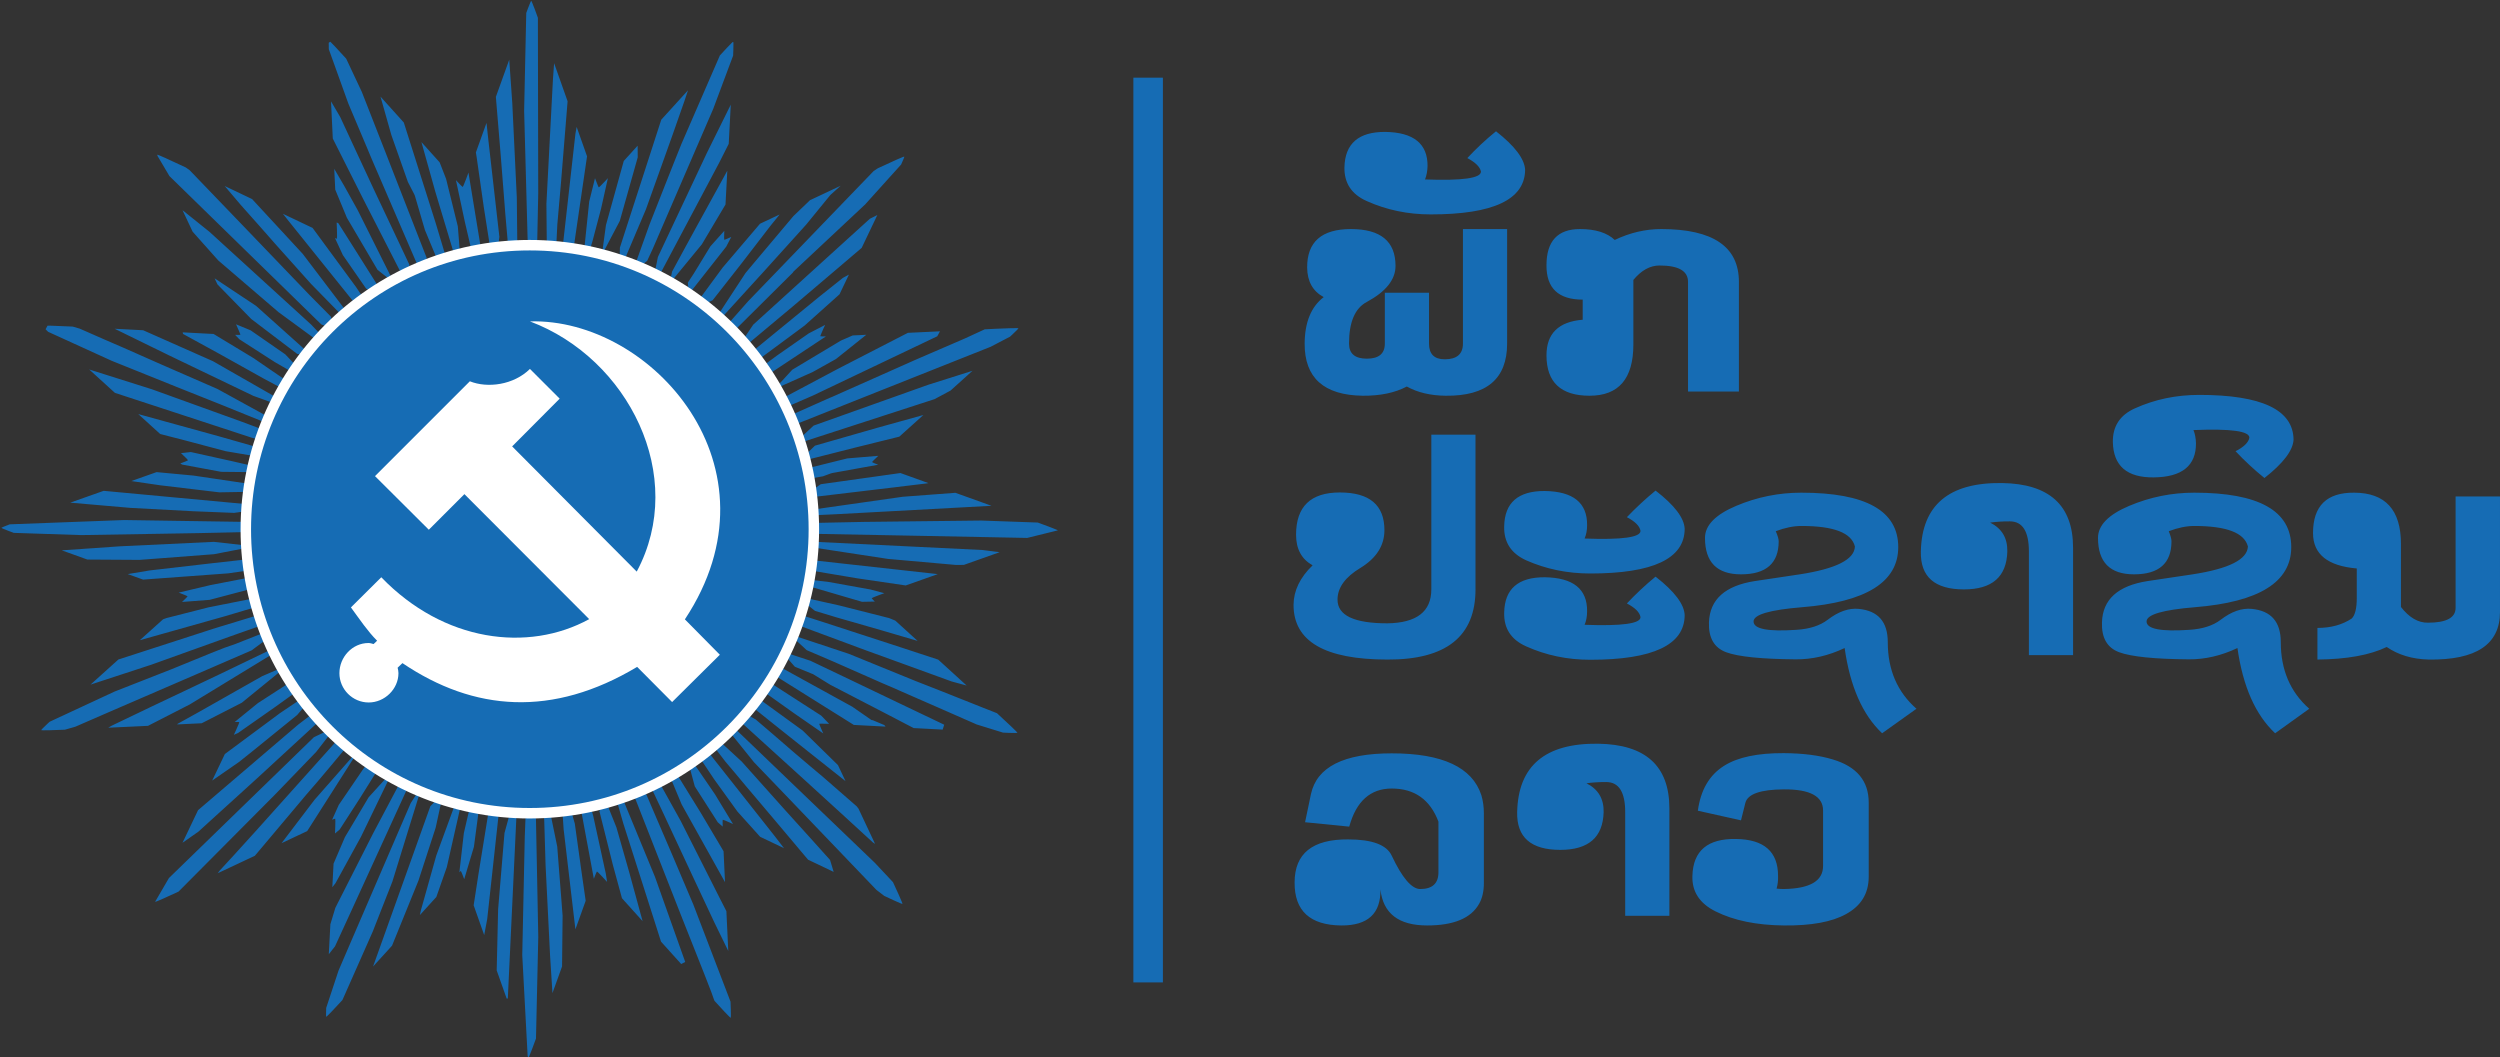 <svg version="1.2" xmlns="http://www.w3.org/2000/svg" viewBox="0 0 1194 505" width="1194" height="505"><rect x="0" y="0" width="1194" height="505" fill="#333333" stroke="none"/><defs><clipPath clipPathUnits="userSpaceOnUse" id="cp1"><path d="m252.52 510.9l-0.28-2.15-2.81-52.6 1.2-56.56 0.53-13.7h2.14l2.67 5.14 1.11 56.4-1.28 56.93-2.67 6.54zm95.24-23.34l-6.64-9.8-1.3-3.68-3.15-8.13-2.88-7.28-8.49-21.41-22.84-58.22 2.84-3.38 2.8 2.38 5.32 12.45 7.54 17.55 10.22 24.09 20.35 53.15 0.06 6.35zm-192.8-3.67l6.73-20.36 6.88-16 27.6-63.99 5.4-8.35-14.15 45.8-9.42 23.98-18.16 41.01c0 0-5.12 4.38-5.12 4.38zm109.12-6.07l-1.36-21.29-2.16-43.5-0.8-26.76 2.5-0.8 3.87 18.83 2.57 32.97-0.4 37.24zm-24.3-0.53l-2.73-6.48 0.85-36.54 3.04-36.39 3.4-12.42 2.48 0.75-4.29 90.65zm-62.67-11.29l0.95-4.07 27.48-76.89 6.11-6.2-3.58 16.48-8.21 25.25-17.47 43.02zm145.43-4.16l-6.59-11.34-18.25-57.19-3.89-13.52 2.68-0.57 16.35 39.64 14.42 40.58zm27.16-3.81l-8.46-17.34-10.24-21.83-14.93-32-5.06-10.7 0.27-3.32 2.54-1.07 11.3 20.33 18.31 36.23 8.11 15.9 0.07 7.86-0.29 7.86c0 0-1.62-1.92-1.62-1.92zm-194.66-7.56l5.13-16.91 17.99-35.46 13.95-26.34 3.84 1.73-28.35 61.95-7.61 16.56-4.26 5.38zm73.98 0.01l-2.21-6.27-0.96-9.42 2.65-17.21 5.12-31.66 2.93-1.18 1.72 3.2-5.58 51.04-2.17 11.5zm45.82-6.38l-5.64-47.93-0.75-10.92 2.1-0.64 1.19 0.85 0.65 0.4 2.14 7.5 3.13 22.5 2.62 18.28 0.94 4.53-4.45 11.87c0 0-1.93-6.44-1.93-6.44zm28.6-2.32l-4.36-5.33-6.37-23.36-6.44-25.68 2.73-5.69 5.41 13.46 6.02 21.11 7.26 26.53zm-104.38 2.06l1.99-9.2 7.32-26.05 10.15-27.75 2.21 0.89-7.34 32.43-9.38 26.75zm229.79-10.94l-10.27-7.88-45.28-47.25-13.18-13.71-13.05-16.22 2.16-1.59 68.61 65.85 12.72 13.57 1.59 3.34 2.36 6.94zm-356.5 0.75l8.33-14.29 69.24-67.27 10.41-4.96-9.33 11.99-19.67 20.39-51.16 51.45zm83.48-13.05l8.9-20.76 11.35-19.08 11.65-12.82-15.3 31.65-12.22 22.26-4.42 5.57c0 0 0.04-6.82 0.04-6.82zm192.76 4.88l-23.04-41.3-6.52-15.62 3.26-0.42 12.29 19.89 13.88 23.39 2.49 9.16zm-128.28-0.93l-1.77-0.46 3-26.22 3.13-13.48 4.37-0.26-2.7 20.34c0 0-6.03 20.08-6.03 20.08zm64.08-0.71l-7.09-38.11 4.38-1.86 1.65 5.87 6 27.5 0.82 5.35-2.17 1.35-1.58 0.49zm-183.11-3.06l3.6-4.93 6.7-7.28 11.26-12.41 39.79-44.39 4.52 1.53-1.85 3.74-7 8.39-6.42 7.62-5.57 6.45-27.3 32.44-9.28 7.06-6.64 2.42-1.3 0.86-0.88 0.85zm298.03-0.56l-5.32-2.22-5.82-4.78-4.1-4.83-14.25-16.93-13.76-16.27-4.63-5.56-5.08-6.01-6.55-8.55 0.85-0.01 0.34-0.8 0.96-1.88 12.29 11.34 20.59 23.03 11.21 12.4 10.39 11.56c0 0 2.88 9.51 2.88 9.51zm-269.27-11.7l20.18-26.54 21.79-24.76-26.9 42.23-8.97 7.92zm239.69-1.43l-17.52-19.48-11.12-15.41-8.13-12.17 4.26-2.25 3.56 4.57 29.43 37.25 6.75 8.77zm47.12-4.77l-13.22-12.14-20.16-18.4-29.71-26.99 1.15-4.52 5.98 3.33 8.81 7.53 8.56 7.42 9.07 7.71 5.56 4.66 16.21 14.13 11.05 13.79 1.96 7zm-331.54 1.49l6.51-14.5 50.55-43.2 9.71-7.41 2.01 1.52-2.37 4.86-28.06 25.84-9.01 8.2-9.43 8.56-10.45 9.51zm72.55-3.92l-2.2-1.8 6.14-13.68 11.68-17.13 4.5-5.78 2.21 1.78-0.42 5.36-7.86 12.56-9.66 14.95zm184.94-7.17l-10.97-17.14-3.43-12.73 1.58-0.29 11.49 16.8 10.81 17.82-1.34 0.72-0.86 1.23zm-246.16-16.66l2.97-6.65 6.63-8.43 12.12-8.99 11.13-8.25 4.02-3 13.63-9.2 1.52 2.02-6.74 7.92-11.98 9.71-8.68 7.05-7.01 5.61zm307.98-2.36l-18.59-14.74-13.7-10.89-6.42-5.13-4.9-3.93-2.21-4.5 1.9-2.06 22.69 16.48 25.72 25.2zm-295.21-23.64l-1.39-1.94 15.16-12.32 15.15-9.8 5.38 0.36-4.04 5.35-7.93 5.71-18.04 12.65c0 0-4.32 1.88-4.32 1.88zm270.2-9.16l-14.71-10.46 0.22-3.71 0.6-0.94 4.04 1.52 22.49 14.5 6.58 6.85-1.17 2.14c0 0-3.07 0.47-3.07 0.47zm103.13 10.14l-16.26-5.03-19.23-8.45-13.7-5.99-7.28-3.21-4.71-2.01-23.97-10.57-12.29-5.26-8.35-7.69 28.44 9.43 31.58 12.87 13.7 5.38 18.57 7.39 9.92 3.91 10.59 9.11zm-462.22-4.85l34.17-15.89 27.39-10.74 18.84-7.7 6.42-2.53 5.14-1.79 15.2-5.99 3.29 1.04-10.79 8.02-32.53 14.09-34.68 14.99-16.98 7.39-11.56 3.3c0 0-7.74 0.16-7.74 0.16zm27.45 3.6l5.31-3.17 19.69-9.44 15.51-7.35 16.82-8 22.16-10.67 6.66-1.23-43.47 26.5-22.26 11.41-13.02 2.71zm371.45 0.62l-11.23-3.93-39.9-24.98 0.96-2.65 4.18 0.18 33.62 18.5 9.16 6.35 0.67 0.11 5.48 2.31 3.77 4.8c0 0-6.71-0.69-6.71-0.69zm4.71-9.06l-27.55-14.28-8.3-5.12-0.71-0.26-7.96-3.27-6.53-7.43 14 4.6 19.07 9.1 22.26 10.66 22.54 10.77-1.56 5.02-6.42 0.03c0 0-18.84-9.82-18.84-9.82zm-339.26 4.32l10.06-5.58 12.42-7.04 17.87-10.11 12.42-5.36-22.16 18.05-28.25 14.46c0 0-5.78-0.24-5.78-0.24zm369.65-20.2l-18.41-6.69-22.69-8.23-33.75-12.53 0.17-2.77 0.95-2.1 11.39 3.64 38.37 12.49 26.97 8.86 5.11 4.97 4.28 5.73c0 0-12.39-3.37-12.39-3.37zm-414.39 2.52l4.92-5.9 4.93-5 15.84-5.12 37.17-12.04 22.81-6.92 2.02 3.73-4.04 2.32-13.87 4.9-19.69 7.06-17.98 6.45zm399.83-21.39l-18.83-5.53-21.84-6.28-10.06-3.05-4.92-3.94 1.76-2.49 1.24 0.84 13.34 2.97 23.94 6.06 16.08 6.55zm-378.43-0.55l3.02-3.15 4.56-3.95 10.46-3.79 20.06-5.11 23.98-4.75 2 1.79-4.57 3.17-13.7 4.08-43.02 12.12zm322.92-26.62l0.46-2.77 10.99 1.31 19.87 3.58 9.63 2.57-1.07 1.41-0.01 1.65c0 0-12.62 0.24-12.62 0.24zm-301.91 8.39l1.98-0.43-0.51-1.15-1.93-2.45 18.62-4.4 20.13-3.89 2.36 1.27-1.31 3.96-21.75 5.75c0 0-17.59 1.34-17.59 1.34zm350.57-8.13l-23.54-3.46-23.21-3.9-0.54-2.92 3.52-1.71 59.83 6.64 2.78 1.36-0.86 0.62-0.85 0.26c0 0-17.13 3.11-17.13 3.11zm-373.08-2.26l-3.64-2.48 14.99-2.5 29.11-3.36 20.69-2.32 0.43 2.66 0.28 2.53-12.84 1.87zm396.62-7.61l-32.53-2.88-37.25-5.69 2.36-2.48 80.09 3.92 10.68 1.37-11.79 5.16-1.03 0.5zm-422.93-2.63l-5.83-4.24 29.36-2.03 44.89-2.13 19.32 2.17-19.26 3.73-35.53 2.71c0 0-32.95-0.21-32.95-0.21zm401.96-11.35l-48.38-0.92v-5.14l25.26-0.52 56.02-0.65 35.69 1.26 4.46 2.57-18.13 4.47zm-432.3-1.45l-5.99-3.7 61.93-2.32 56.93 0.87 3.93 2.69v2.13l-25.69 0.56-55.65 0.94zm383.5-10.83l44.3-6.31 36.18-2.72 6.04 2.43 6.67 4.25-80.99 4.39-12.2 0.57zm-294.53 0.61l-29.96-1.6-34.25-2.97 6.39-3.42 13.49-1.9 72.77 6.78 0.66 2.51-9.62 1.38zm293.67-8.8l5.99-4.11 48.01-6.74 7.28 2.07 2.93 2.89-7.7 1.41-25.26 3.04-25.47 3.04-5.78 0.59zm-281.26-0.23l-28.25-3.37-20.49-3 8.55-4.25 27.82 2.61 27.14 4.03 1.9 3.69zm279.9-8.43l-0.02-2.81 20.01-4.96 19.86-1.66 0.26 1.99-0.1 1.74-27.15 4.9-0.86 0.24-3.59 1.33-5.95 1.04c0 0-2.46-1.81-2.46-1.81zm-279.04-1.37l-18.63-3.46-4.92-2.92 0.86-2.14 8.21-0.93 19.61 4.35 13.1 3-0.26 2.29c0 0-17.97-0.19-17.97-0.19zm277.45-6.55l6.15-5.94 30.61-8.77 25.05-6.95-4.17 5.87-7.49 4.63-24.52 6.07-23.7 6.01zm-275.32-3.31l-19.26-5.12-11.82-3.04-10.49-5.19-2.41-5 40.56 11.18 17.76 5.06 2.62 4.99zm273.14-5.05l7.69-7.16 54.79-19.52 23.28-7.35-4.69 5.87-15.64 8.37-63.86 20.72zm-260.73-1.41l-38.1-12.49-32.96-10.8-4.93-4.89-4.92-5.44 33.34 10.53 42.86 15.48 12.73 4.74-1.83 4.61zm257.26-7.64l0.15-3.03 18.71-8.34 1.14-0.46 39.95-17.77 23.55-10.17 9.37-4.32 18.19-0.95-4.64 3.7-10.7 5.58-93.28 37.09c0 0-2.44-1.33-2.44-1.33zm-251.7 0.03l-20.12-8.15-21.4-8.53-30.82-12.4-31.89-14.54 2.64-4.9 13.92 4.06 11.89 5.22 8.99 3.89 17.99 7.96 26.97 11.77 26.96 14.8zm-4.76-12.37l-40.19-19.3-30.17-14.76 6.21-2.38 44.93 19.92 33.39 19.11-1.54 1.98zm252.62 3.8l0.58-2.84 25.96-13.81 34.42-17.71 16.98-5.02-3.88 7.15-59.34 28.28-13 5.66zm81.76-37.8l-1.07-0.43h2.14zm-329.63 25.64l-21.01-11.73-17.29-9.47-1.16-6.01 11.45 3.42 23.35 14.12 18.12 12.42-1.28 1.08-0.5 1.07-0.24 1.23zm244.18 5.15l8.5-9.25 23.21-13.91 19.11-8.35-21.45 17.15-11.13 6.21zm-238.66-12.92l-16.91-10.88-6.98-7.23 2.13-1.27 10.24 4.24 16.54 11.47 7.2 7.59-1.98 2.02zm233.35 4.52l-0.47-2.47 7.1-5.24 15.07-10.51 9.29-4.8 0.4-0.23 0.91-2.57 0.93 1.22 1.61 2.36 1.32 1.32-34.2 22.64zm-4.63-6.76l0.53-3.75 30.99-25.36 11.11-8.85 8.25-4.51-2.76 5.99-23.76 21.27-21.96 16.24zm-217.98-1.63l-21.99-16.71-21.68-22.19 23.99 15.93 26.5 23.74zm-8.97-19.98l-28.76-24.68-17.29-19.4-2.32-6.64 15.41 12.37 48.61 44.35 6.18 6.5-1.5 2.41zm221.07 14.41l5.68-8.42 44.62-40.53 11.09-10.05 6.5-3.23-2.87 7.08-6.83 9.46-5.04 4.28-7.09 6.04-21.34 18.12-23.01 19.24zm-200.62-8.54l-72.52-70.83-8.29-14.01 1.39-0.52 16.55 11.72 28.25 29.38 29.14 30.37 10.07 10.17 1.44 6.06zm194.91 2.44l-0.75-2.52 9.7-10.97 59.95-62.19 17.53-11.7-2.12 6.04-19.5 21.64-34.18 32.02-0.35 0.54-28.58 28.38zm-6.24-5.68l13.97-21.33 6.94-8.27 15.91-18.89 18.96-18.18 7.37-2.29-2.24 4.62-6.23 5.58-0.53 0.57-11.21 13.74-20.49 22.69-20.47 22.45zm-193.46-15.99l-16.69-18.64-7.92-8.99-9.11-10.25-12.59-14.83 9.06 2.36 33.17 35.89 22.22 29.26-2.44 1.25zm21.3 9.8l-32.03-39.85-5.09-6.42-2.82-4.19 15.07 8.1 24.87 33.82 4.57 6.86-1.62 1.69c0 0-2.95-0.01-2.95-0.01zm165.32 0.2l-0.66-3.61 10.53-14.3 26.79-31.45 5.33-1.54-5.01 7.77-4.23 5.21-13.85 18-13.83 17.63zm-160.41-7.83l-11.13-16.07-7.13-15.38 1.66-1.29 3.33 1.48 9.13 14.45 9.08 14.39 0.34 4.8zm154.05 2.7l-0.39-5.63 2.77-4.21 8-13.09 10.76-12 0.56 1.32 1.67 0.36-5.44 10.48zm-148.61-11.7l-10.91-18.53-3.71-6.31-9.07-21.88 1.04-4.87 1.52 2.57 5.26 8.99 6.42 11.56 17.35 34.71zm140.68 0.85l6.58-12.13 5.12-9.36 14.88-27.07 3.82-3.56 0.14 7.44-4.73 12.13-11.58 19.5c0 0-15.39 18.74-15.39 18.74zm-129.12 1.3l-18.51-36.19-17.66-35.11v-7.05l0.76-7.06 6.03 10.28 7.54 16.26 8.77 18.84 16.71 35.39-0.07 5.19zm120.68 0.04l1.66-8.31 23.42-49.74 13.32-26.93 0.81 7.22v8.04l-8.24 16.32-28.9 54.43zm-112.95-3.97l-22.14-51.32-2.07-4.97-9.02-21.34-10.23-28.46 4.49-3 12.18 25.9 11.57 29.54 16.69 42.8 2.75 7.01-1.87 4.8zm105.25 0.83l-1.2-2.34 6.55-18.33 8.78-22.26 3.23-8.14 3.26-8.13 21.82-50.23 4.86 2.71-11.52 30.82-28.89 66.85-2.65 5.71zm-101.91-18.09l-4.8-16.38-0.21-0.5-3.12-6.07-7.91-22.44-7.26-25.68 10.63 11.57 17.74 55.95 5.05 16.82-3.71 2.12c0 0-6.41-15.39-6.41-15.39zm92.96 14.81l0.17-6.4 20.05-61.99 7.57-14.34 6.67-4.08-3.5 10.49-5.5 15.69-4.74 13.28-8.12 22.68-10.67 25.15c0 0-1.93-0.48-1.93-0.48zm-87.97-33.01l-8.9-31.79 1.07-1.17 0.58 1.6 0.21 0.91 3.48 1.96 8.68 22.28 5.61 22.69 1.11 13.99-2.51 0.55c0 0-9.33-31.02-9.33-31.02zm81.48 15.86l11.43-41.13 3.63-4.27 0.11 13.06-8.57 30.39c0 0-8.56 16.26-8.56 16.26zm-64.37 11.47l-3.02-12.99-3.89-18.22-1.64-7.38 3.38-0.28 3.86 2.24 6.05 36.89-2.2 1.14zm53.94 0.69l2.43-23.4 3.66-14.75 0.03-0.78-0.22-1.16 0.32-1.85 0.43-0.08 1.07 1.75 1.71 1.58 1.72-0.33 0.83-0.78 0.11 1.93-4.01 17.92-4.09 15.49-0.17 0.54-1.58 5.22c0 0-2.24-1.3-2.24-1.3zm-44.85-1.13l-3.05-19.47-3.42-23.9-1.35-8.51 4.51-13.33 1.08 1.08 1.31 12.2 5.3 46.53-0.7 5.33zm36.09 0.07l-1.49-0.49 2.57-22.84 3.51-31.25 1.82-10.22 2.95 3.86 1.66 11.07-6.97 47.64zm-27.56-1.28l-1.32-15.2-2.22-28.25-2.12-25.53-0.92-11.4 2.35-5.98 4.54-5.99 1.7 24.29 2.16 45.16 0.24 22.9-2.45 1.07c0 0-1.96-1.07-1.96-1.07zm18.52-0.65l-0.04-0.75-0.17-18.61 3.12-59.4 0.86-11.87 4.84 6.55 2.11 5.75-1.56 19.26-2.47 30.4-1.69 19.24-0.41 8.48-0.58 1.52c0 0-4.6 0.3-4.6 0.3zm-9.12 0.06l-1.73-63.84 1.15-53.08 2.72-5.14 2.68 5.57 0.18 92.25-0.52 25.05h-1.99c0 0-2.49-0.81-2.49-0.81z"/></clipPath></defs><style>.a{fill:#166cb4}.b{fill:#166cb4;stroke:#fff;stroke-width:5}.c{fill:#fff}</style><g clip-path="url(#cp1)"><path class="a" d="m345.2 391.5c-0.8 0.5 4.6 94.3 3.8 94.6-0.9 0.4-63-70.1-63.9-69.9-0.9 0.2-31.8 88.9-32.7 88.9-1 0-31.4-88.9-32.3-89.1-0.9-0.2-63.4 70-64.3 69.6-0.8-0.4 5.1-94.1 4.3-94.6-0.7-0.6-85.3 40.4-86 39.7-0.6-0.7 40.7-85 40.2-85.8-0.5-0.8-94.3 4.7-94.6 3.8-0.4-0.9 70.1-63 69.9-63.9-0.2-0.9-88.9-31.8-88.9-32.7 0-1 88.9-31.3 89.1-32.3 0.2-0.9-70-63.4-69.6-64.2 0.4-0.9 94.1 5 94.6 4.3 0.6-0.8-40.4-85.4-39.7-86 0.7-0.7 85 40.7 85.8 40.1 0.8-0.5-4.7-94.3-3.8-94.6 0.9-0.4 63 70.1 63.9 69.9 0.9-0.1 31.8-88.9 32.7-88.9 1 0 31.3 88.9 32.3 89.1 0.9 0.2 63.4-70 64.2-69.6 0.9 0.4-5 94.1-4.3 94.6 0.8 0.6 85.4-40.4 86-39.7 0.7 0.7-40.7 85-40.1 85.8 0.5 0.8 94.3-4.6 94.6-3.8 0.4 0.9-70.1 63-69.9 63.9 0.1 0.9 88.9 31.8 88.9 32.7 0 1-88.9 31.4-89.1 32.3-0.2 0.9 70 63.4 69.6 64.3-0.4 0.8-94.1-5.1-94.6-4.3-0.6 0.7 40.4 85.3 39.7 86-0.7 0.6-85-40.7-85.8-40.2z"/></g><path class="b" d="m253 388.4c-75 0-135.6-60.6-135.6-135.6 0-75 60.6-135.7 135.6-135.7 75 0 135.7 60.7 135.7 135.7 0 75-60.7 135.6-135.7 135.6z"/><path class="c" d="m253.1 153.5c46.9 17.6 75.4 73.9 51 119.5l-59.5-59.8 22.7-22.8-14.2-14.2c-7.8 7.7-20.3 9.3-28.7 5.9l-45.3 45.3 25.7 25.6 17-17 59.6 59.7c-29.2 16-69.5 10.9-99.3-20l-14.5 14.4c4.4 6 8 11.4 12.5 15.9-0.4 0.5-1.6 1.5-1.7 1.6-0.7-0.2-1.6-0.5-2.4-0.5-7.7 0-13.9 6.7-13.9 14.4 0 7.7 6.3 14 14 14 7.6 0 14.2-6.4 14.2-14 0-0.9-0.2-1.8-0.4-2.6l2.3-2.2c34.2 23.1 71.7 26 112.1 1.8l16.7 16.8 22.8-22.6-16.7-16.9c48.1-72.7-16.1-144-74-142.3z"/><path class="a" d="m661.4 164.1v-24.3h21.1v24.3q0 7.5 7.5 7.5 8.7 0 8.7-7.5v-54.7h21.1v54.7q0 25.2-29.3 24.9-10.9-0.1-18.6-4.4-8.5 4.5-21.1 4.4-27.8-0.4-27.7-24.9 0.1-15.3 9.1-22.2-7.8-4.2-7.9-14.1-0.1-18.4 20.9-18.4 21.3 0 21.3 17.6 0 9.8-13.7 17.2-8.5 4.5-8.5 19.9 0 7.2 8.5 7.2 8.6 0 8.6-7.2zm21.9-61.7q-16.4 0-30.6-6.4-10.8-4.8-10.6-16.1 0.4-17 19.5-16.9 20.3 0.3 20.2 16.3-0.1 3.6-1.2 6.4 26.9 1 26.7-3.8-0.7-3.3-6.5-6.4 6.4-6.9 13.7-12.8 13.5 10.6 13.9 18.4-0.2 21.3-45.1 21.3zm75.9 86.6q-20.6 0-20.6-19.3 0-15.6 17.3-17v-9.6q-17.4 0-17.3-16.4 0-17.3 16-17.3 11.1 0 16.6 5.2 10.9-5.2 22.2-5.2 37.1 0 37.1 25.2v52.4h-24.3v-52.4q0-7.8-13.6-7.8-6.8 0-12.5 6.9v30.8q0 24.5-20.9 24.5zm-96.6 108.7q21-0.3 21-16.2v-73.9h21.1v73.9q0 33.7-42.1 33.5-44.9 0-44.8-26.2 0.1-10.1 9.1-18.8-7.9-4.4-7.9-14.6 0-20.2 20.9-20.2 21.3 0 21.3 18 0 11-11.4 18-11 6.6-11 15.2 0 11.3 23.8 11.3zm96.9 17.4q-16.4 0-30.6-6.4-10.8-4.8-10.5-16.1 0.3-17 19.4-16.9 20.4 0.3 20.2 16.3 0 3.6-1.2 6.4 26.9 1 26.7-3.7-0.6-3.4-6.5-6.5 6.5-6.9 13.7-12.8 13.6 10.6 13.9 18.4-0.1 21.3-45.1 21.3zm0-41.2q-16.4 0-30.6-6.3-10.8-4.9-10.5-16.2 0.3-17 19.4-16.9 20.4 0.3 20.2 16.4 0 3.5-1.2 6.3 26.9 1 26.7-3.7-0.6-3.4-6.5-6.5 6.5-6.8 13.7-12.7 13.6 10.5 13.9 18.3-0.1 21.3-45.1 21.3zm78.7 3.6l21.4-3.2q26-4 26.3-13.3-2.4-9.8-25.5-9.8-5.7 0-12.3 2.5 1.4 3.2 1.4 4.8 0 15.8-18 15.8-17.2 0-17.2-17.4 0-9 14.9-15.3 14.9-6.3 31.1-6.3 46.3 0 46.3 26 0 25-45.9 28.7-23.2 1.9-23.2 6.8 0 5.4 20.5 4 9.4-0.6 14.9-4.8 7.7-5.9 14.8-5.2 13.9 1.3 13.9 15.9 0 19.8 13.7 31.8l-16.4 11.7q-14-13.2-17.9-40.7-11.6 5.5-23.4 5.4-24.6-0.2-33.2-3.4-8.6-3.2-8.2-14.3 0.6-16.4 22-19.7zm151.9-15.9v51.3h-21.1v-49.5q0-14.4-9.1-14.4-5.3 0-9.4 0.6 8.4 4.2 8.2 13.8-0.5 18.1-20.7 18.1-21 0-20.6-18.1 0.7-33.2 38.7-32.7 34 0.5 34 30.9zm35.7 15.9l21.4-3.2q26-4 26.4-13.3-2.5-9.8-25.6-9.8-5.6 0-12.2 2.5 1.3 3.2 1.3 4.8 0 15.8-17.9 15.8-17.2 0-17.2-17.4 0-9 14.9-15.3 14.9-6.3 31.1-6.3 46.3 0 46.3 26 0 25-46 28.7-23.1 1.9-23.1 6.8 0 5.4 20.5 4 9.4-0.6 14.9-4.8 7.7-5.9 14.8-5.2 13.9 1.3 13.9 15.9 0 19.8 13.6 31.8l-16.3 11.7q-14.1-13.2-18-40.7-11.6 5.5-23.3 5.4-24.6-0.2-33.2-3.4-8.6-3.2-8.2-14.3 0.5-16.4 21.9-19.7zm24.5-88.9q44.9 0 45.1 21.4-0.4 7.7-13.9 18.3-7.3-5.9-13.8-12.8 5.9-3 6.6-6.4 0.2-4.8-26.7-3.7 1.1 2.7 1.2 6.3 0.1 16.1-20.2 16.3-19.1 0.2-19.5-16.8-0.2-11.4 10.6-16.2 14.2-6.4 30.6-6.4zm56.5 126.4v-15.1q9.6 0 16.4-4.5 2.4-2.4 2.4-9.9v-14q-20.9-1.8-20.9-16.9 0-19.5 19.7-19.3 22.3 0.1 22.3 24.5v30.1q5.9 7.6 12.9 7.5 13.2 0 13.2-7.1v-53.2h21.2v55.2q0 23.2-34.1 22.7-11.7-0.3-20-6-12 5.8-33.1 6zm-447.5 109.8q0.3 17.3-18.7 17.2-22.4-0.2-22.3-20.5 0-20.8 25.6-20.6 17.2 0 20.8 7.8 7.5 15.9 13.6 15.9 8.7 0 8.7-8v-24.2q-6-15.8-22.3-15.8-15.3 0-20.3 18.2l-21.1-2.1 2.8-13.4q4.2-19.5 38.6-19.5 36.3 0 42.8 20 1.2 4 1.2 8.8v33.1q0 6-2.3 10-5.8 10.3-24.8 10.3-20.4 0-22.3-17.2zm138-38.7v51.3h-21.1v-49.5q0-14.4-9.1-14.4-5.3 0-9.4 0.6 8.4 4.2 8.2 13.8-0.5 18-20.7 18-21 0-20.6-18 0.7-33.2 38.7-32.7 34 0.5 34 30.9zm51.9 32.2q0 0.3 0 0.4 0.1 2.8-0.7 5.7 1.8 0.2 3.5 0.2 18.7-0.3 18.7-11v-26.5q0-10.2-18.7-10.1-16.7 0.1-18.4 6.4l-2.1 8.4-20.6-4.6q2-14.9 12.6-21.5 9.7-6.1 28.5-6 13.8 0.1 23.3 3 17.2 5.1 17.2 20.6v35.4q0 12-10.9 17.9-10.1 5.6-29.6 5.4-19.6-0.2-32.6-6.7-11.5-5.7-11.1-17 0.5-18 20.9-17.6 20 0.3 20 17.6z"/><path class="a" d="m541.3 37.1h14.1v432.1h-14.1z"/></svg>